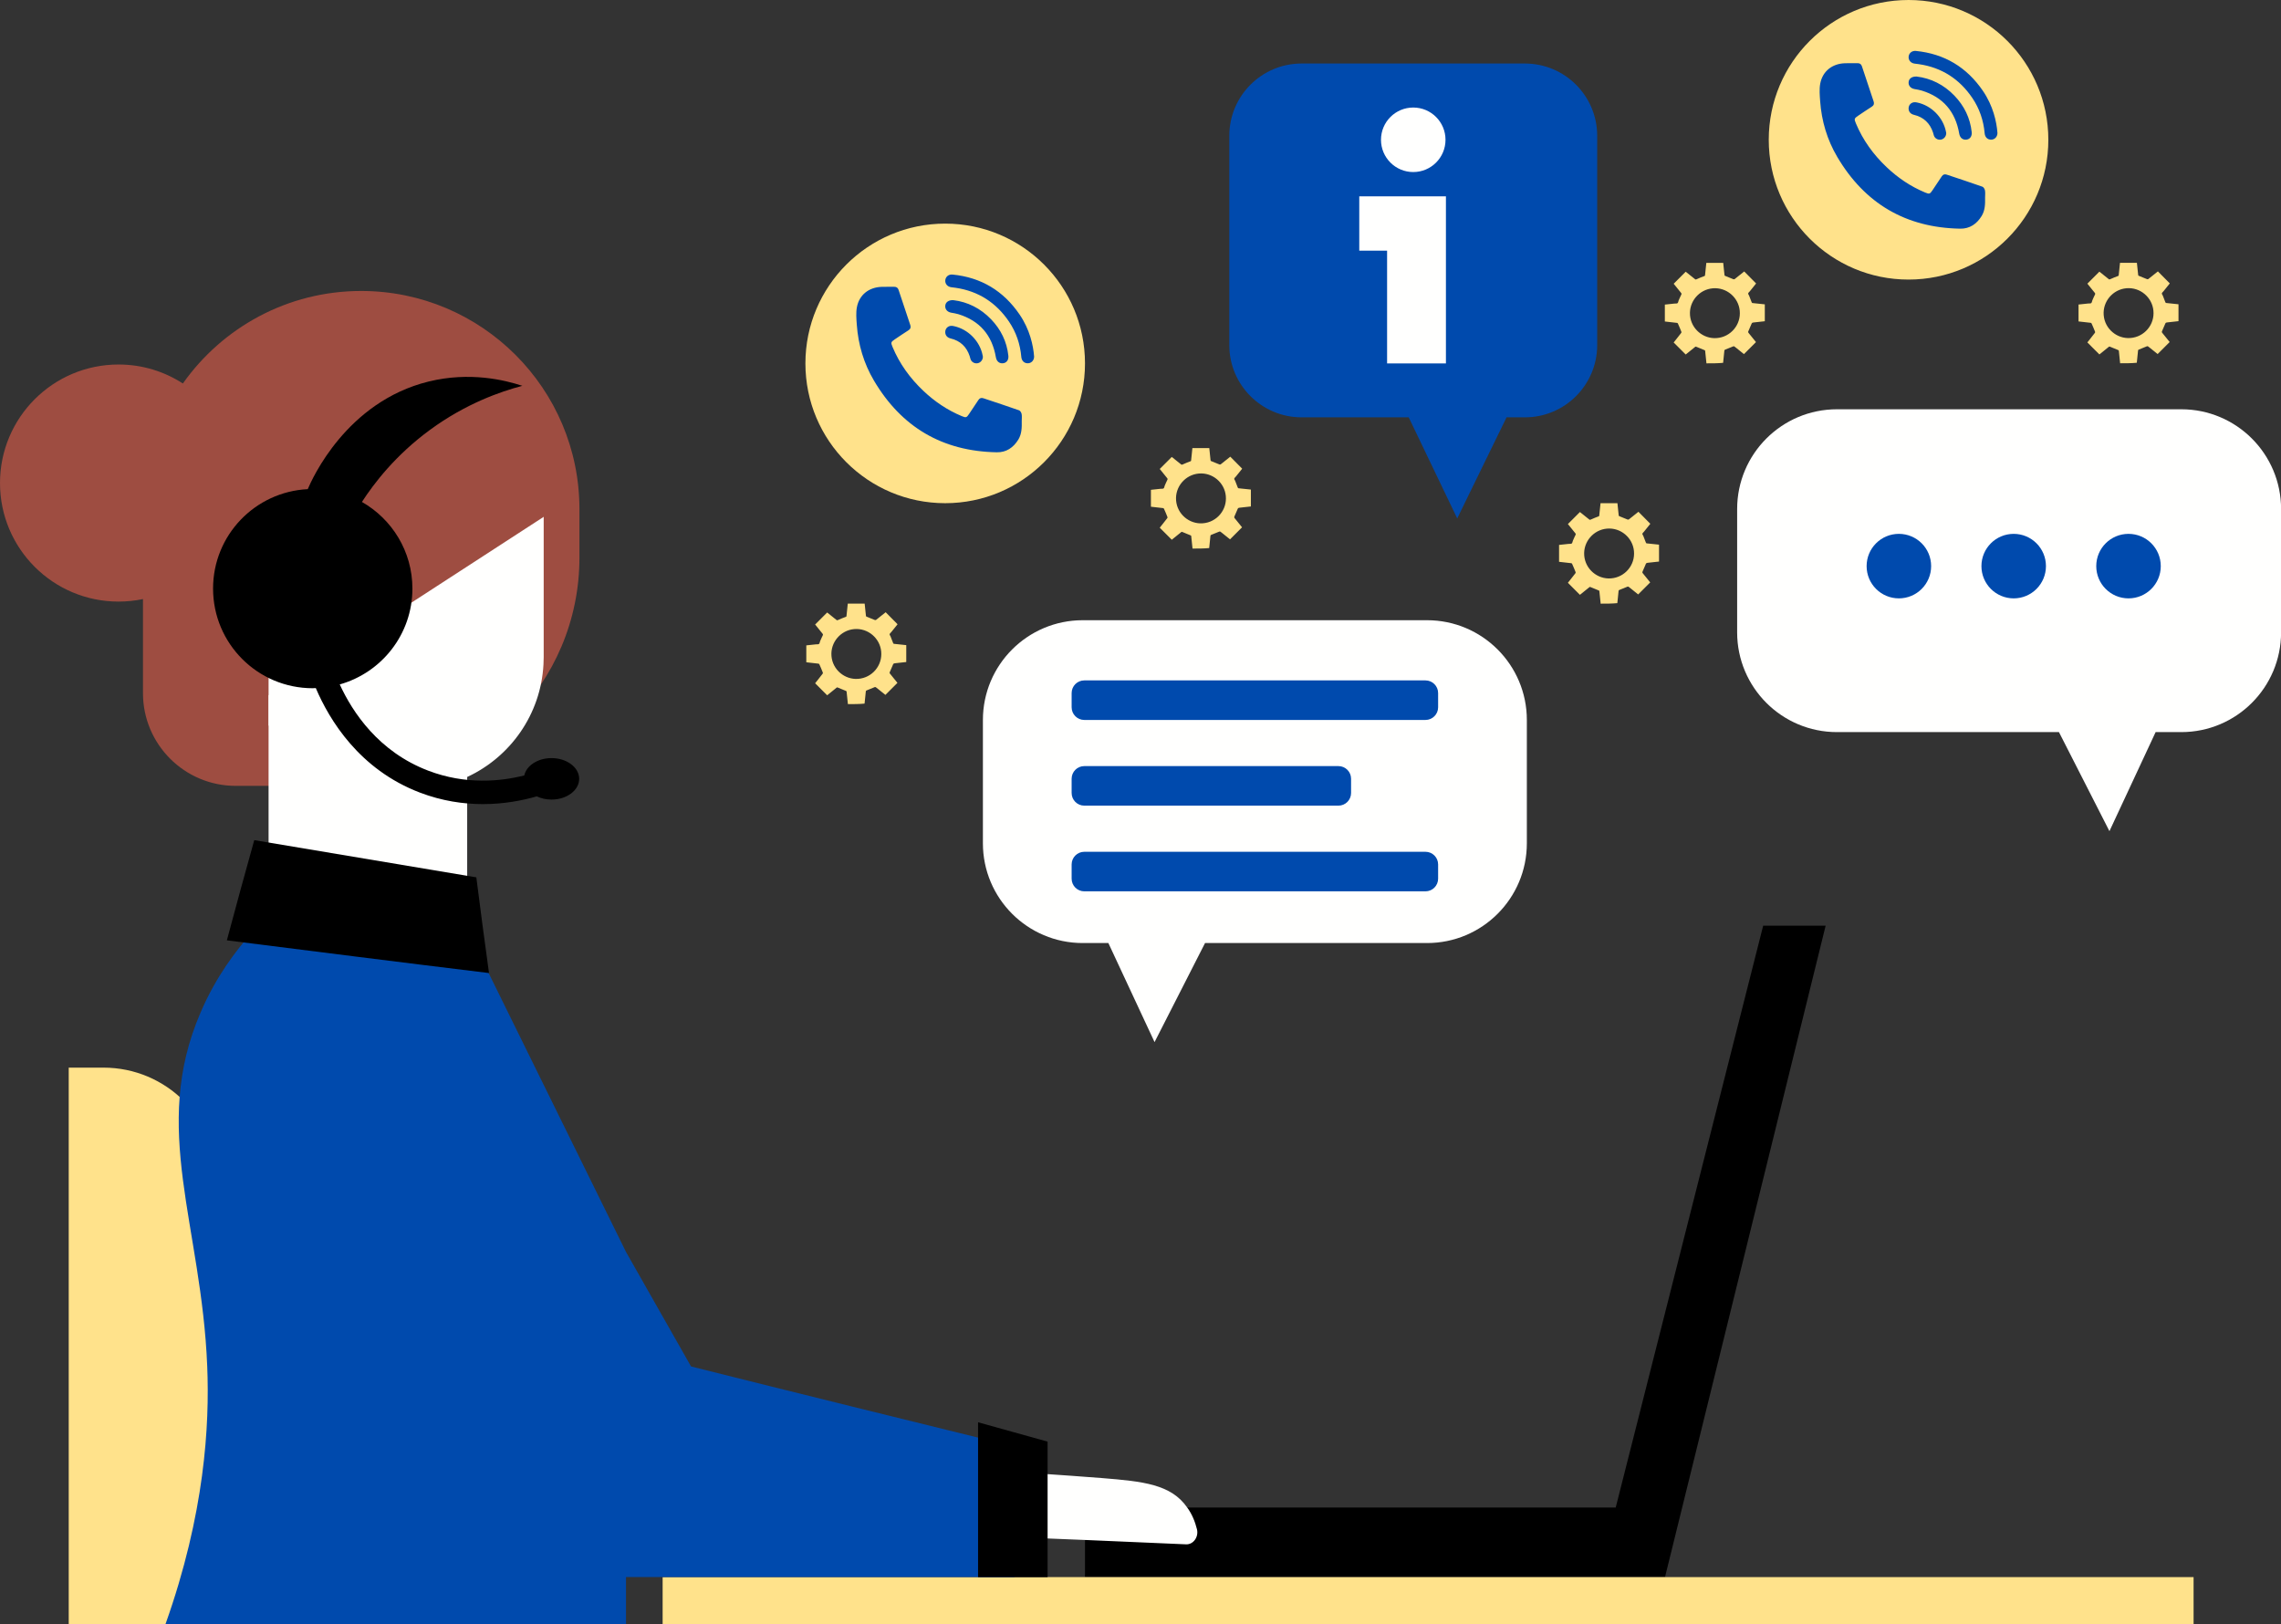 <?xml version="1.0" encoding="UTF-8" standalone="no"?><svg xmlns="http://www.w3.org/2000/svg" xmlns:xlink="http://www.w3.org/1999/xlink" fill="#000000" height="500" preserveAspectRatio="xMidYMid meet" version="1" viewBox="0.0 0.0 702.2 500.0" width="702.2" zoomAndPan="magnify"><rect x="0.0" y="0.0" width="702.2" height="500.0" fill="#333333" stroke="none"/><g id="change1_1"><path d="M178.381,156.762v14.908c0,38.808-31.46,70.268-70.268,70.268H72.568c-15.769,0-28.552-12.783-28.552-28.552 v-28.96c-2.428,0.509-4.943,0.78-7.521,0.78C16.339,185.206,0,168.867,0,148.711c0-20.155,16.339-36.494,36.494-36.494 c7.302,0,14.098,2.153,19.803,5.847C68.461,100.84,88.508,89.58,111.198,89.58h0C148.302,89.58,178.381,119.658,178.381,156.762z" fill="#9e4d41"/></g><g id="change2_1"><path d="M497.391,464.116H334.012v21.406h157.955h13.735c2.289,0,4.578,0,6.868,0c16.481-66.844,32.965-133.689,49.446-200.533 c-6.41,0-12.82,0-19.229,0C527.655,344.697,512.523,404.406,497.391,464.116z"/></g><g id="change3_1"><path d="M675.291,500H203.989v-14.478h471.3L675.291,500L675.291,500z M31.855,328.682h-10.7V500h45.72V363.701 C66.876,344.361,51.197,328.682,31.855,328.682z" fill="#ffe28b"/></g><g id="change4_1"><path d="M167.375,148.723v43.68v9.943c0,0.752-0.023,1.492-0.068,2.221c-0.82,15.388-10.216,28.487-23.486,34.636 v52.21c-10.216,7.195-20.434,14.389-30.65,21.584c-10.163-7.195-20.328-14.389-30.491-21.584V148.712 C110.903,148.712,139.139,148.712,167.375,148.723z M302.692,469.805c0.225,1.803,1.577,3.155,3.155,3.155 c19.716,0.79,39.543,1.577,59.258,2.479c2.254,0.113,3.943-2.254,3.38-4.62c-0.563-2.254-1.464-4.62-3.042-6.759 c-4.956-7.097-13.519-7.999-26.137-9.013c-13.181-1.014-24.784-1.803-34.699-2.254c-2.027-0.113-3.718,1.916-3.492,4.168 C301.678,461.131,302.242,465.525,302.692,469.805z" fill="#fffffe"/></g><g id="change5_1"><path d="M491.694,41.813v64.412c0,12.292-9.965,22.257-22.257,22.257h-5.645l-15.19,31.121l-14.934-31.121h-32.975 c-12.292,0-22.257-9.965-22.257-22.257V41.813c0-12.292,9.965-22.257,22.257-22.257h68.743 C481.729,19.557,491.694,29.521,491.694,41.813z M312.325,445.356c-33.238-8.184-66.476-16.367-99.59-24.678l-20.019-35.252 c-15.361-31.098-30.596-62.197-45.955-93.295c-23.292-1.384-46.585-2.77-69.877-4.281c-4.03,4.659-10.325,12.591-15.109,23.796 c-15.486,35.756,0.252,65.47,2.014,108.905c0.755,18.256-0.755,45.451-12.842,79.446c47.214,0,94.552,0,141.766,0v-14.477h119.61 v-25.113l0,0C312.325,455.401,312.325,450.395,312.325,445.356z" fill="#004aad"/></g><g id="change1_2"><path d="M173.612,155.069c-30.311,19.666-60.622,39.332-90.934,58.998c-0.903-1.106-21.866-27.527-10.997-51.975 c1.646-3.704,4.78-9.065,10.997-14.183c26.934-6.246,53.867-12.493,80.801-18.738C166.858,137.803,170.235,146.435,173.612,155.069z" fill="#9e4d41"/></g><g id="change4_2"><path d="M101.418,158.484L101.418,158.484c-10.349,0-18.738,8.389-18.738,18.738v46.175h37.478v-46.175 C120.157,166.873,111.768,158.484,101.418,158.484z" fill="#fffffe"/></g><g id="change2_2"><path d="M146.638,270.101c1.259,9.82,2.518,19.642,3.902,29.462c-26.943-3.273-53.76-6.672-80.703-10.072 c2.77-10.325,5.541-20.523,8.435-30.846L146.638,270.101z M322.501,443.82c-7.135-1.987-14.269-3.972-21.406-5.957v47.658h21.406 C322.501,471.621,322.501,457.721,322.501,443.82z M169.774,233.388c-4.23,0-7.714,2.315-8.383,5.342 c-7.27,1.833-18.017,2.931-29.557-1.47c-15.287-5.831-23.315-17.994-27.245-26.552c12.9-3.628,22.369-15.452,22.369-29.512 c0-11.434-6.268-21.389-15.542-26.667c3.73-5.753,10.335-14.411,20.952-22.193c11.031-8.086,21.699-11.785,28.429-13.559 c-5.374-1.765-16.178-4.434-28.867-1.312c-25.316,6.228-35.878,30.029-37.192,33.125c-16.227,0.806-29.147,14.178-29.147,30.606 c0,16.946,13.737,30.683,30.683,30.683c0.319,0,0.628-0.038,0.945-0.048c4.157,9.778,13.372,25.054,32.041,32.174 c6.858,2.616,13.466,3.547,19.401,3.547c6.543,0,12.249-1.133,16.581-2.388c1.315,0.622,2.861,0.996,4.532,0.996 c4.707,0,8.523-2.859,8.523-6.386C178.298,236.247,174.482,233.388,169.774,233.388z"/></g><g id="change4_3"><path d="M702.227,156.724v37.937c0,16.969-13.756,30.725-30.725,30.725h-7.899l-14.218,30.495l-15.542-30.495H565.5 c-16.969,0-30.725-13.756-30.725-30.725v-37.937c0-16.969,13.756-30.725,30.725-30.725h106.003 C688.471,126,702.227,139.756,702.227,156.724z M302.585,221.665v37.937c0,16.969,13.756,30.725,30.725,30.725h7.899l14.218,30.495 l15.542-30.495h68.344c16.969,0,30.725-13.756,30.725-30.725v-37.937c0-16.969-13.756-30.725-30.725-30.725H333.31 C316.341,190.94,302.585,204.696,302.585,221.665z" fill="#fffffe"/></g><g id="change5_2"><path d="M594.495,174.284c0,5.485-4.446,9.931-9.931,9.931s-9.931-4.446-9.931-9.931s4.446-9.931,9.931-9.931 S594.495,168.8,594.495,174.284z M619.91,164.354c-5.485,0-9.931,4.446-9.931,9.931s4.446,9.931,9.931,9.931 s9.931-4.446,9.931-9.931S625.395,164.354,619.91,164.354z M655.257,164.354c-5.485,0-9.931,4.446-9.931,9.931 s4.446,9.931,9.931,9.931s9.931-4.446,9.931-9.931S660.741,164.354,655.257,164.354z M442.722,217.747v-4.379 c0-2.153-1.745-3.898-3.898-3.898H333.798c-2.153,0-3.898,1.745-3.898,3.898v4.379c0,2.153,1.745,3.898,3.898,3.898h105.026 C440.977,221.645,442.722,219.9,442.722,217.747z M415.925,244.128v-4.379c0-2.153-1.745-3.898-3.898-3.898h-78.229 c-2.153,0-3.898,1.745-3.898,3.898v4.379c0,2.153,1.745,3.898,3.898,3.898h78.229C414.18,248.026,415.925,246.281,415.925,244.128z M442.722,270.509v-4.379c0-2.153-1.745-3.898-3.898-3.898H333.798c-2.153,0-3.898,1.745-3.898,3.898v4.379 c0,2.153,1.745,3.898,3.898,3.898h105.026C440.977,274.406,442.722,272.661,442.722,270.509z" fill="#004aad"/></g><g id="change4_4"><path d="M445.126,60.443v16.73v34.705h-18.114V77.173h-8.565v-16.73h8.565H445.126z M435.065,33.105 c-5.485,0-9.931,4.446-9.931,9.931s4.446,9.931,9.931,9.931s9.931-4.446,9.931-9.931S440.55,33.105,435.065,33.105z" fill="#fffffe"/></g><g id="change3_2"><path d="M334.012,111.878c0,23.768-19.268,43.035-43.035,43.035s-43.035-19.268-43.035-43.035 s19.268-43.035,43.035-43.035S334.012,88.11,334.012,111.878z M587.54,0c-23.768,0-43.035,19.268-43.035,43.035 s19.268,43.035,43.035,43.035c23.768,0,43.035-19.268,43.035-43.035S611.308,0,587.54,0z" fill="#ffe28b"/></g><g id="change5_3"><path d="M314.54,129.629c0.036,1.974,0.027,3.947-1.055,5.707c-1.515,2.464-3.692,3.959-6.623,3.906 c-16.728-0.3-29.355-7.729-37.839-22.107c-3.108-5.268-4.822-11.045-5.259-17.16c-0.128-1.795-0.298-3.658,0.03-5.4 c0.716-3.807,3.697-6.132,7.588-6.261c1.299-0.043,2.6,0.001,3.9-0.018c0.704-0.01,1.123,0.295,1.345,0.965 c1.193,3.607,2.401,7.21,3.604,10.814c0.231,0.692,0.064,1.208-0.582,1.619c-1.401,0.892-2.776,1.825-4.154,2.753 c-1.253,0.845-1.3,1-0.733,2.361c2.159,5.186,5.39,9.626,9.448,13.478c3.495,3.317,7.428,5.976,11.889,7.829 c1.27,0.528,1.463,0.469,2.228-0.672c0.959-1.43,1.934-2.85,2.866-4.298c0.399-0.62,0.908-0.752,1.552-0.537 c3.663,1.222,7.331,2.427,10.973,3.711c0.362,0.128,0.707,0.715,0.786,1.139C314.634,128.16,314.54,128.903,314.54,129.629z M313.882,96.835c-4.971-7.292-11.845-11.445-20.659-12.311c-1.177-0.116-2.121,0.653-2.221,1.759 c-0.099,1.107,0.694,2.017,1.863,2.147c0.449,0.05,0.898,0.108,1.345,0.174c7.002,1.035,12.442,4.566,16.392,10.387 c2.227,3.281,3.457,6.947,3.807,10.905c0.109,1.23,0.942,1.989,2.073,1.943c1.059-0.043,1.862-0.928,1.865-2.057 C318.091,106.305,317.008,101.42,313.882,96.835z M291.001,94.088c-0.109,1.106,0.611,1.955,1.821,2.176 c0.74,0.135,1.492,0.243,2.208,0.462c6.589,2.019,10.384,6.489,11.547,13.245c0.22,1.28,1.069,1.992,2.218,1.861 c1.082-0.123,1.762-1.034,1.627-2.303c-0.464-4.36-2.306-8.097-5.321-11.235c-3.25-3.382-7.232-5.363-11.632-5.89 C292.001,92.35,291.104,93.043,291.001,94.088z M302.512,109.458c-0.844-4.44-4.491-8.15-8.931-9.068 c-0.344-0.071-0.725-0.119-1.06-0.047c-0.94,0.201-1.525,0.961-1.529,1.876c-0.004,0.991,0.578,1.717,1.653,1.976 c2.983,0.718,4.912,2.559,5.87,5.449c0.113,0.342,0.171,0.704,0.305,1.037c0.337,0.834,1.248,1.308,2.138,1.146 c0.908-0.165,1.617-1.006,1.62-1.996C302.565,109.753,302.54,109.605,302.512,109.458z M611.103,60.786 c0.036,1.974,0.027,3.947-1.055,5.707c-1.515,2.464-3.692,3.959-6.623,3.906c-16.728-0.3-29.356-7.729-37.839-22.107 c-3.108-5.268-4.822-11.045-5.259-17.16c-0.128-1.795-0.298-3.658,0.03-5.4c0.716-3.807,3.697-6.132,7.588-6.261 c1.299-0.043,2.6,0.001,3.9-0.018c0.704-0.01,1.123,0.295,1.345,0.965c1.193,3.607,2.401,7.21,3.604,10.814 c0.231,0.692,0.064,1.208-0.582,1.619c-1.401,0.892-2.776,1.825-4.154,2.753c-1.253,0.845-1.3,1-0.733,2.361 c2.159,5.186,5.39,9.626,9.448,13.478c3.495,3.317,7.428,5.976,11.889,7.829c1.27,0.528,1.463,0.469,2.228-0.672 c0.959-1.43,1.934-2.85,2.866-4.298c0.399-0.62,0.908-0.752,1.552-0.537c3.663,1.222,7.331,2.427,10.973,3.711 c0.362,0.128,0.707,0.715,0.786,1.139C611.198,59.318,611.103,60.061,611.103,60.786z M610.446,27.992 c-4.971-7.292-11.845-11.445-20.659-12.311c-1.177-0.116-2.121,0.653-2.221,1.759c-0.099,1.107,0.694,2.017,1.863,2.147 c0.449,0.05,0.898,0.108,1.345,0.174c7.002,1.035,12.442,4.566,16.392,10.387c2.227,3.281,3.457,6.947,3.807,10.905 c0.109,1.23,0.942,1.989,2.073,1.943c1.06-0.043,1.862-0.928,1.865-2.057C614.654,37.463,613.572,32.577,610.446,27.992z M587.564,25.246c-0.109,1.106,0.611,1.955,1.821,2.176c0.74,0.135,1.492,0.243,2.208,0.462c6.589,2.019,10.384,6.489,11.547,13.245 c0.22,1.28,1.069,1.992,2.218,1.861c1.082-0.123,1.762-1.034,1.627-2.303c-0.464-4.36-2.306-8.097-5.321-11.235 c-3.25-3.382-7.232-5.363-11.632-5.89C588.565,23.507,587.668,24.201,587.564,25.246z M599.076,40.615 c-0.844-4.44-4.491-8.15-8.931-9.068c-0.344-0.071-0.724-0.119-1.06-0.047c-0.94,0.201-1.525,0.961-1.529,1.876 c-0.004,0.991,0.578,1.718,1.653,1.976c2.983,0.718,4.912,2.559,5.87,5.449c0.113,0.342,0.171,0.704,0.305,1.037 c0.337,0.834,1.248,1.308,2.138,1.146c0.908-0.165,1.617-1.006,1.62-1.996C599.129,40.911,599.104,40.763,599.076,40.615z" fill="#004aad"/></g><g id="change3_3"><path d="M506.51,173.984c0.276-0.67,0.236-0.67,0.985-0.749c1.103-0.118,2.167-0.236,3.231-0.355 c0-1.734,0-3.467,0-5.201c-1.261-0.118-2.482-0.276-3.743-0.394c-0.197,0-0.236-0.118-0.315-0.276 c-0.236-0.63-0.512-1.3-0.749-1.931c-0.079-0.276-0.355-0.512-0.315-0.749c0.039-0.236,0.315-0.433,0.512-0.67 c0.63-0.788,1.3-1.615,1.931-2.403c-1.221-1.261-2.443-2.482-3.664-3.704c-0.079,0.079-0.158,0.118-0.236,0.197 c-0.906,0.709-1.812,1.458-2.719,2.167c-0.079,0.039-0.276,0.079-0.355,0.039c-0.867-0.315-1.694-0.709-2.522-1.024 c-0.158-0.039-0.236-0.079-0.236-0.276c-0.039-0.473-0.118-0.985-0.158-1.458c-0.079-0.749-0.158-1.497-0.236-2.285 c-1.734,0-3.467,0-5.201,0c-0.118,1.261-0.276,2.522-0.394,3.783c0,0.158-0.039,0.236-0.197,0.276 c-0.788,0.276-1.537,0.591-2.325,0.946c-0.276,0.118-0.433,0.197-0.67-0.079c-0.158-0.158-0.355-0.276-0.552-0.433 c-0.749-0.591-1.497-1.182-2.206-1.773c-1.261,1.261-2.482,2.482-3.704,3.704c0.749,0.946,1.537,1.931,2.325,2.876 c0.118,0.158,0.118,0.276,0.039,0.433c-0.315,0.591-0.552,1.221-0.827,1.812c-0.118,0.315-0.158,0.709-0.355,0.867 c-0.236,0.158-0.63,0.079-0.946,0.118c-0.985,0.118-1.97,0.197-2.955,0.315c0,1.734,0,3.467,0,5.201 c0.118,0,0.197,0.039,0.315,0.039c1.143,0.158,2.325,0.276,3.467,0.394c0.079,0,0.197,0.118,0.236,0.197 c0.394,0.827,0.709,1.655,1.064,2.522c0.039,0.118,0.039,0.276-0.039,0.355c-0.473,0.63-0.946,1.221-1.418,1.812 c-0.315,0.394-0.63,0.788-0.906,1.143c1.261,1.261,2.482,2.482,3.704,3.704c0.946-0.749,1.931-1.537,2.876-2.325 c0.158-0.158,0.276-0.118,0.433-0.039c0.788,0.315,1.576,0.67,2.404,0.985c0.197,0.079,0.276,0.118,0.276,0.315 c0.118,1.261,0.236,2.482,0.394,3.783c1.734,0,3.467,0,5.122-0.158c0-0.079,0.039-0.197,0.039-0.276 c0.118-1.143,0.236-2.325,0.355-3.507c0.039-0.158,0.079-0.236,0.236-0.276c0.827-0.315,1.655-0.67,2.522-1.024 c0.079-0.039,0.236,0,0.315,0.039c0.236,0.158,0.473,0.355,0.709,0.552c0.788,0.63,1.537,1.261,2.246,1.812 c1.261-1.261,2.482-2.482,3.704-3.704c-0.749-0.946-1.537-1.891-2.325-2.876c-0.118-0.158-0.118-0.276-0.039-0.433 C505.919,175.323,506.234,174.653,506.51,173.984z M495.123,178.081c-4.019-0.118-7.526-3.467-7.447-7.841 c0.079-4.098,3.507-7.604,7.841-7.526c4.137,0.079,7.565,3.507,7.526,7.723C503.043,174.653,499.536,178.2,495.123,178.081z M274.774,204.914c0.276-0.67,0.236-0.67,0.985-0.749c1.103-0.118,2.167-0.236,3.231-0.355c0-1.734,0-3.467,0-5.201 c-1.261-0.118-2.482-0.276-3.743-0.394c-0.197,0-0.236-0.118-0.315-0.276c-0.236-0.63-0.512-1.3-0.749-1.931 c-0.079-0.276-0.355-0.512-0.315-0.749c0.039-0.236,0.315-0.433,0.512-0.67c0.63-0.788,1.3-1.615,1.931-2.404 c-1.221-1.261-2.443-2.482-3.664-3.704c-0.079,0.079-0.158,0.118-0.236,0.197c-0.906,0.709-1.812,1.458-2.719,2.167 c-0.079,0.039-0.276,0.079-0.355,0.039c-0.867-0.315-1.694-0.709-2.522-1.024c-0.158-0.039-0.236-0.079-0.236-0.276 c-0.039-0.473-0.118-0.985-0.158-1.458c-0.079-0.749-0.158-1.497-0.236-2.285c-1.734,0-3.467,0-5.201,0 c-0.118,1.261-0.276,2.522-0.394,3.783c0,0.158-0.039,0.236-0.197,0.276c-0.788,0.276-1.537,0.591-2.325,0.946 c-0.276,0.118-0.433,0.197-0.67-0.079c-0.158-0.158-0.355-0.276-0.552-0.433c-0.749-0.591-1.497-1.182-2.206-1.773 c-1.261,1.261-2.482,2.482-3.704,3.704c0.749,0.946,1.537,1.931,2.325,2.876c0.118,0.158,0.118,0.276,0.039,0.433 c-0.315,0.591-0.552,1.221-0.827,1.812c-0.118,0.315-0.158,0.709-0.355,0.867c-0.236,0.158-0.63,0.079-0.946,0.118 c-0.985,0.118-1.97,0.197-2.955,0.315c0,1.734,0,3.467,0,5.201c0.118,0,0.197,0.039,0.315,0.039 c1.143,0.158,2.325,0.276,3.467,0.394c0.079,0,0.197,0.118,0.236,0.197c0.394,0.827,0.709,1.655,1.064,2.522 c0.039,0.118,0.039,0.276-0.039,0.355c-0.473,0.63-0.946,1.221-1.418,1.812c-0.315,0.394-0.63,0.788-0.906,1.143 c1.261,1.261,2.482,2.482,3.704,3.704c0.946-0.749,1.931-1.537,2.876-2.325c0.158-0.158,0.276-0.118,0.433-0.039 c0.788,0.315,1.576,0.67,2.404,0.985c0.197,0.079,0.276,0.118,0.276,0.315c0.118,1.261,0.236,2.482,0.394,3.783 c1.734,0,3.467,0,5.122-0.158c0-0.079,0.039-0.197,0.039-0.276c0.118-1.143,0.236-2.325,0.355-3.507 c0.039-0.158,0.079-0.236,0.236-0.276c0.827-0.315,1.655-0.67,2.522-1.024c0.079-0.039,0.236,0,0.315,0.039 c0.236,0.158,0.473,0.355,0.709,0.552c0.788,0.63,1.537,1.261,2.246,1.812c1.261-1.261,2.482-2.482,3.704-3.704 c-0.749-0.946-1.537-1.891-2.325-2.876c-0.118-0.158-0.118-0.276-0.039-0.433C274.183,206.253,274.498,205.583,274.774,204.914z M263.387,209.011c-4.019-0.118-7.526-3.467-7.447-7.841c0.079-4.098,3.507-7.604,7.841-7.526c4.137,0.079,7.565,3.507,7.526,7.723 C271.307,205.583,267.8,209.13,263.387,209.011z M380.865,157.024c0.276-0.67,0.236-0.67,0.985-0.749 c1.103-0.118,2.167-0.236,3.231-0.355c0-1.734,0-3.467,0-5.201c-1.261-0.118-2.482-0.276-3.743-0.394 c-0.197,0-0.236-0.118-0.315-0.276c-0.236-0.63-0.512-1.3-0.749-1.931c-0.079-0.276-0.355-0.512-0.315-0.749 c0.039-0.236,0.315-0.433,0.512-0.67c0.63-0.788,1.3-1.615,1.931-2.403c-1.221-1.261-2.443-2.482-3.664-3.704 c-0.079,0.079-0.158,0.118-0.236,0.197c-0.906,0.709-1.812,1.458-2.719,2.167c-0.079,0.039-0.276,0.079-0.355,0.039 c-0.867-0.315-1.694-0.709-2.522-1.024c-0.158-0.039-0.236-0.079-0.236-0.276c-0.039-0.473-0.118-0.985-0.158-1.458 c-0.079-0.749-0.158-1.497-0.236-2.285c-1.734,0-3.467,0-5.201,0c-0.118,1.261-0.276,2.522-0.394,3.783 c0,0.158-0.039,0.236-0.197,0.276c-0.788,0.276-1.537,0.591-2.325,0.946c-0.276,0.118-0.433,0.197-0.67-0.079 c-0.158-0.158-0.355-0.276-0.552-0.433c-0.749-0.591-1.497-1.182-2.206-1.773c-1.261,1.261-2.482,2.482-3.704,3.704 c0.749,0.946,1.537,1.931,2.325,2.876c0.118,0.158,0.118,0.276,0.039,0.433c-0.315,0.591-0.552,1.221-0.827,1.812 c-0.118,0.315-0.158,0.709-0.355,0.867c-0.236,0.158-0.63,0.079-0.946,0.118c-0.985,0.118-1.97,0.197-2.955,0.315 c0,1.734,0,3.467,0,5.201c0.118,0,0.197,0.039,0.315,0.039c1.143,0.158,2.325,0.276,3.467,0.394c0.079,0,0.197,0.118,0.236,0.197 c0.394,0.827,0.709,1.655,1.064,2.522c0.039,0.118,0.039,0.276-0.039,0.355c-0.473,0.63-0.946,1.221-1.418,1.812 c-0.315,0.394-0.63,0.788-0.906,1.143c1.261,1.261,2.482,2.482,3.704,3.704c0.946-0.749,1.931-1.537,2.876-2.325 c0.158-0.158,0.276-0.118,0.433-0.039c0.788,0.315,1.576,0.67,2.403,0.985c0.197,0.079,0.276,0.118,0.276,0.315 c0.118,1.261,0.236,2.482,0.394,3.783c1.734,0,3.467,0,5.122-0.158c0-0.079,0.039-0.197,0.039-0.276 c0.118-1.143,0.236-2.325,0.355-3.507c0.039-0.158,0.079-0.236,0.236-0.276c0.827-0.315,1.655-0.67,2.522-1.024 c0.079-0.039,0.236,0,0.315,0.039c0.236,0.158,0.473,0.355,0.709,0.552c0.788,0.63,1.537,1.261,2.246,1.812 c1.261-1.261,2.482-2.482,3.704-3.704c-0.749-0.946-1.537-1.891-2.325-2.876c-0.118-0.158-0.118-0.276-0.039-0.433 C380.273,158.364,380.589,157.694,380.865,157.024z M369.478,161.122c-4.019-0.118-7.526-3.467-7.447-7.841 c0.079-4.098,3.507-7.604,7.841-7.526c4.137,0.079,7.565,3.507,7.526,7.723C377.397,157.694,373.891,161.24,369.478,161.122z M666.427,99.98c0.276-0.67,0.236-0.67,0.985-0.749c1.103-0.118,2.167-0.236,3.231-0.355c0-1.734,0-3.467,0-5.201 c-1.261-0.118-2.482-0.276-3.743-0.394c-0.197,0-0.236-0.118-0.315-0.276c-0.236-0.63-0.512-1.3-0.749-1.931 c-0.079-0.276-0.355-0.512-0.315-0.749c0.039-0.236,0.315-0.433,0.512-0.67c0.63-0.788,1.3-1.615,1.931-2.403 c-1.221-1.261-2.443-2.482-3.664-3.704c-0.079,0.079-0.158,0.118-0.236,0.197c-0.906,0.709-1.812,1.458-2.719,2.167 c-0.079,0.039-0.276,0.079-0.355,0.039c-0.867-0.315-1.694-0.709-2.522-1.024c-0.158-0.039-0.236-0.079-0.236-0.276 c-0.039-0.473-0.118-0.985-0.158-1.458c-0.079-0.749-0.158-1.497-0.236-2.285c-1.734,0-3.467,0-5.201,0 c-0.118,1.261-0.276,2.522-0.394,3.783c0,0.158-0.039,0.236-0.197,0.276c-0.788,0.276-1.537,0.591-2.325,0.946 c-0.276,0.118-0.433,0.197-0.67-0.079c-0.158-0.158-0.355-0.276-0.552-0.433c-0.749-0.591-1.497-1.182-2.206-1.773 c-1.261,1.261-2.482,2.482-3.704,3.704c0.749,0.946,1.537,1.931,2.325,2.876c0.118,0.158,0.118,0.276,0.039,0.433 c-0.315,0.591-0.552,1.221-0.827,1.812c-0.118,0.315-0.158,0.709-0.355,0.867c-0.236,0.158-0.63,0.079-0.946,0.118 c-0.985,0.118-1.97,0.197-2.955,0.315c0,1.734,0,3.467,0,5.201c0.118,0,0.197,0.039,0.315,0.039 c1.143,0.158,2.325,0.276,3.467,0.394c0.079,0,0.197,0.118,0.236,0.197c0.394,0.827,0.709,1.655,1.064,2.522 c0.039,0.118,0.039,0.276-0.039,0.355c-0.473,0.63-0.946,1.221-1.418,1.812c-0.315,0.394-0.63,0.788-0.906,1.143 c1.261,1.261,2.482,2.482,3.704,3.704c0.946-0.749,1.931-1.537,2.876-2.325c0.158-0.158,0.276-0.118,0.433-0.039 c0.788,0.315,1.576,0.67,2.404,0.985c0.197,0.079,0.276,0.118,0.276,0.315c0.118,1.261,0.236,2.482,0.394,3.783 c1.734,0,3.467,0,5.122-0.158c0-0.079,0.039-0.197,0.039-0.276c0.118-1.143,0.236-2.325,0.355-3.507 c0.039-0.158,0.079-0.236,0.236-0.276c0.827-0.315,1.655-0.67,2.522-1.024c0.079-0.039,0.236,0,0.315,0.039 c0.236,0.158,0.473,0.355,0.709,0.552c0.788,0.63,1.537,1.261,2.246,1.812c1.261-1.261,2.482-2.482,3.704-3.704 c-0.749-0.946-1.537-1.891-2.325-2.876c-0.118-0.158-0.118-0.276-0.039-0.433C665.836,101.32,666.151,100.65,666.427,99.98z M655.04,104.078c-4.019-0.118-7.526-3.467-7.447-7.841c0.079-4.098,3.507-7.604,7.841-7.526c4.137,0.079,7.565,3.507,7.526,7.723 C662.96,100.65,659.453,104.196,655.04,104.078z M539.076,100.001c0.276-0.67,0.236-0.67,0.985-0.749 c1.103-0.118,2.167-0.236,3.231-0.355c0-1.734,0-3.467,0-5.201c-1.261-0.118-2.482-0.276-3.743-0.394 c-0.197,0-0.236-0.118-0.315-0.276c-0.236-0.63-0.512-1.3-0.749-1.931c-0.079-0.276-0.355-0.512-0.315-0.749 c0.039-0.236,0.315-0.433,0.512-0.67c0.63-0.788,1.3-1.615,1.931-2.403c-1.221-1.261-2.443-2.482-3.664-3.704 c-0.079,0.079-0.158,0.118-0.236,0.197c-0.906,0.709-1.812,1.458-2.719,2.167c-0.079,0.039-0.276,0.079-0.355,0.039 c-0.867-0.315-1.694-0.709-2.522-1.024c-0.158-0.039-0.236-0.079-0.236-0.276c-0.039-0.473-0.118-0.985-0.158-1.458 c-0.079-0.749-0.158-1.497-0.236-2.285c-1.734,0-3.467,0-5.201,0c-0.118,1.261-0.276,2.522-0.394,3.783 c0,0.158-0.039,0.236-0.197,0.276c-0.788,0.276-1.537,0.591-2.325,0.946c-0.276,0.118-0.433,0.197-0.67-0.079 c-0.158-0.158-0.355-0.276-0.552-0.433c-0.749-0.591-1.497-1.182-2.206-1.773c-1.261,1.261-2.482,2.482-3.704,3.704 c0.749,0.946,1.537,1.931,2.325,2.876c0.118,0.158,0.118,0.276,0.039,0.433c-0.315,0.591-0.552,1.221-0.827,1.812 c-0.118,0.315-0.158,0.709-0.355,0.867c-0.236,0.158-0.63,0.079-0.946,0.118c-0.985,0.118-1.97,0.197-2.955,0.315 c0,1.734,0,3.467,0,5.201c0.118,0,0.197,0.039,0.315,0.039c1.143,0.158,2.325,0.276,3.467,0.394c0.079,0,0.197,0.118,0.236,0.197 c0.394,0.827,0.709,1.655,1.064,2.522c0.039,0.118,0.039,0.276-0.039,0.355c-0.473,0.63-0.946,1.221-1.418,1.812 c-0.315,0.394-0.63,0.788-0.906,1.143c1.261,1.261,2.482,2.482,3.704,3.704c0.946-0.749,1.931-1.537,2.876-2.325 c0.158-0.158,0.276-0.118,0.433-0.039c0.788,0.315,1.576,0.67,2.404,0.985c0.197,0.079,0.276,0.118,0.276,0.315 c0.118,1.261,0.236,2.482,0.394,3.783c1.734,0,3.467,0,5.122-0.158c0-0.079,0.039-0.197,0.039-0.276 c0.118-1.143,0.236-2.325,0.355-3.507c0.039-0.158,0.079-0.236,0.236-0.276c0.827-0.315,1.655-0.67,2.522-1.024 c0.079-0.039,0.236,0,0.315,0.039c0.236,0.158,0.473,0.355,0.709,0.552c0.788,0.63,1.537,1.261,2.246,1.812 c1.261-1.261,2.482-2.482,3.704-3.704c-0.749-0.946-1.537-1.891-2.325-2.876c-0.118-0.158-0.118-0.276-0.039-0.433 C538.485,101.34,538.8,100.671,539.076,100.001z M527.689,104.099c-4.019-0.118-7.526-3.467-7.447-7.841 c0.079-4.098,3.507-7.604,7.841-7.526c4.137,0.079,7.565,3.507,7.526,7.723C535.608,100.671,532.102,104.217,527.689,104.099z" fill="#ffe28b"/></g></svg>